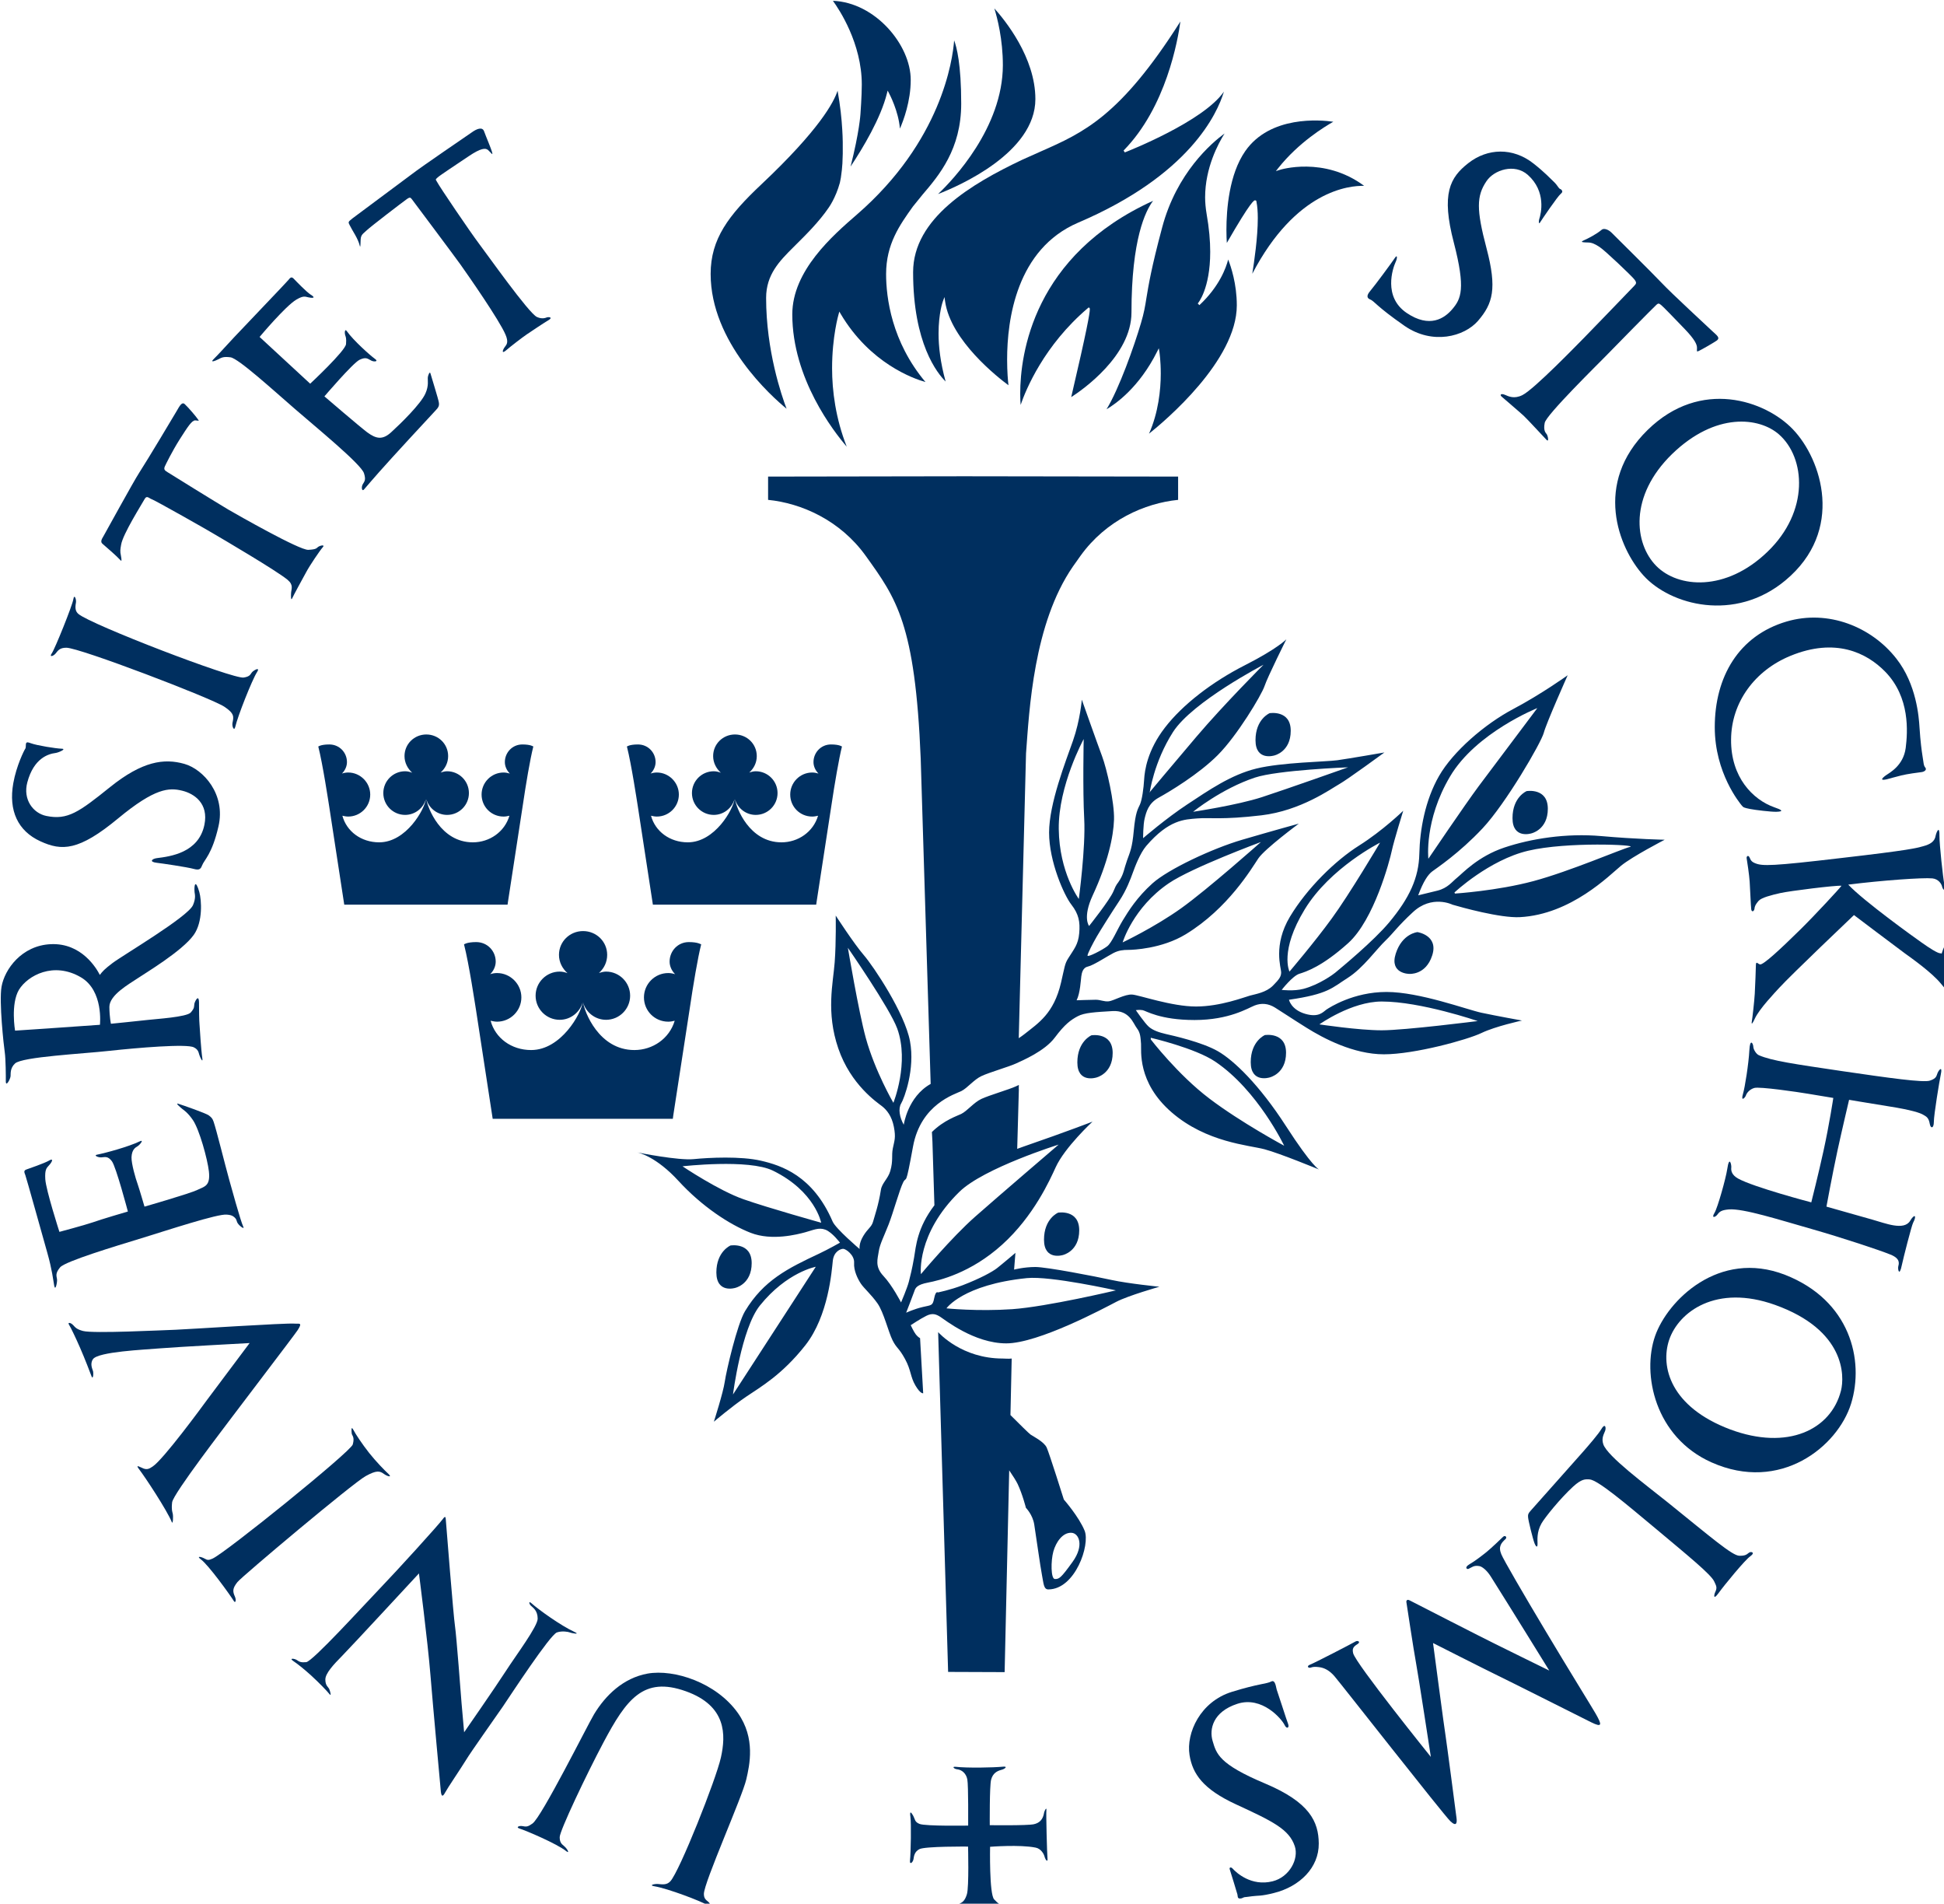 <?xml version="1.0" encoding="UTF-8" standalone="no"?>
<!-- Created with Inkscape (http://www.inkscape.org/) -->

<svg
   width="49.591mm"
   height="48.551mm"
   viewBox="0 0 49.591 48.551"
   version="1.1"
   id="svg1"
   xml:space="preserve"
   xmlns="http://www.w3.org/2000/svg"
   xmlns:svg="http://www.w3.org/2000/svg"><defs
     id="defs1" /><g
     id="layer1"
     transform="translate(-18.235,-134.006)"><g
       id="g42"
       transform="matrix(0.265,0,0,0.265,5.634,120.864)">
		<path
   class="st0"
   d="m 197.86,67.86 c 0.15,0.16 0.07,0.27 -0.08,0.4 -0.28,0.22 -1.82,2.48 -1.99,2.76 -0.11,0.19 -0.13,-0.14 -0.07,-0.33 0.18,-0.53 0.7,-2.67 -1.1,-4.27 -1.28,-1.13 -3.25,-0.47 -3.97,0.6 -0.97,1.43 -0.99,2.73 0,6.47 1.03,3.9 0.6,5.33 -0.82,6.98 -1.32,1.52 -4.38,2.35 -7.08,0.48 -2.77,-1.93 -2.88,-2.37 -3.31,-2.54 -0.34,-0.14 -0.33,-0.41 0.01,-0.81 0.49,-0.58 2.13,-2.81 2.41,-3.23 0.19,-0.28 0.23,0.04 0.03,0.46 -0.26,0.57 -1.22,3.33 1.07,4.88 2.22,1.5 3.65,0.52 4.4,-0.37 0.83,-0.98 1.3,-1.93 0.14,-6.4 -1.23,-4.71 -0.38,-6.26 1.4,-7.65 1.84,-1.44 4.28,-1.53 6.27,0.04 1.07,0.84 1.61,1.43 2.02,1.82 0.23,0.22 0.35,0.47 0.47,0.58 0.08,0.08 0.13,0.04 0.2,0.13 z"
   id="path1" />
		<path
   class="st0"
   d="m 50.06,121.13 c 0.07,-0.16 0.25,-0.08 0.48,0 0.58,0.21 2.37,0.5 2.96,0.52 0.5,0.02 -0.34,0.38 -0.6,0.41 -0.7,0.09 -2.1,0.5 -2.72,2.83 -0.44,1.65 0.56,2.97 1.83,3.23 2.05,0.42 3.13,-0.36 6.14,-2.78 3.09,-2.48 5.18,-2.79 7.15,-2.23 1.83,0.52 4,2.93 3.28,6.02 -0.62,2.69 -1.36,3.19 -1.58,3.76 -0.13,0.35 -0.28,0.47 -0.79,0.33 -0.65,-0.18 -3.11,-0.54 -3.56,-0.59 -0.79,-0.09 -0.46,-0.39 0,-0.45 1.27,-0.16 4.03,-0.5 4.58,-3.22 0.41,-2.02 -0.95,-2.98 -2.14,-3.27 -1.26,-0.31 -2.62,-0.27 -6.16,2.66 -3.81,3.16 -5.44,3.15 -7.49,2.21 -2.17,-0.99 -3.08,-2.95 -2.61,-5.59 0.3,-1.68 1.04,-3.16 1.16,-3.33 0.07,-0.12 0.03,-0.4 0.07,-0.51 z"
   id="path2" />
		<path
   class="st0"
   d="m 166.92,232.31 c -0.27,0 -0.21,-0.23 -0.25,-0.39 0,0 -0.67,-2.24 -0.74,-2.42 -0.07,-0.2 0.13,-0.24 0.27,-0.08 0.35,0.39 1.8,1.75 3.86,1.23 1.63,-0.41 2.54,-2.16 2.13,-3.38 -0.54,-1.63 -2.14,-2.4 -5.65,-4.02 -3.17,-1.46 -4.19,-2.93 -4.48,-4.75 -0.34,-2.13 1.04,-5.14 4.07,-6.08 2.65,-0.82 3.29,-0.74 3.8,-1 0.4,-0.21 0.46,0.62 0.52,0.78 0.25,0.71 0.94,2.9 1.1,3.31 0.14,0.38 -0.14,0.52 -0.34,0.1 -0.26,-0.56 -2.16,-2.82 -4.55,-2.04 -2.36,0.77 -2.71,2.45 -2.38,3.57 0.37,1.24 0.59,2.22 5.03,4.09 4.33,1.82 5.17,3.69 5.19,5.78 0.02,2.33 -1.83,4.14 -4.29,4.76 -1.32,0.34 -1.58,0.24 -2.13,0.32 -0.32,0.05 -0.56,0.07 -0.73,0.09 -0.13,0.02 -0.22,0.13 -0.43,0.13 z"
   id="path3" />
		<path
   class="st0"
   d="m 199.96,72.75 c 0.48,-0.21 1.29,-0.63 1.78,-1.05 0.22,-0.18 0.65,0 0.92,0.26 0.18,0.18 4.03,3.99 4.8,4.81 1.03,1.1 4.46,4.24 4.9,4.67 0.44,0.42 0.85,0.66 0.42,0.95 -0.44,0.29 -1.39,0.83 -1.68,0.97 -0.26,0.13 -0.19,0.03 -0.19,-0.29 0,-0.33 -0.22,-0.81 -1.18,-1.81 -0.96,-1 -2.07,-2.15 -2.27,-2.31 -0.2,-0.16 -0.27,-0.19 -0.44,-0.04 -0.28,0.25 -4.06,4.09 -4.91,4.97 -0.78,0.8 -5.72,5.65 -5.86,6.41 -0.15,0.78 0.1,0.95 0.2,1.1 0.12,0.19 0.22,0.79 -0.02,0.54 -0.24,-0.24 -1.82,-1.97 -2.2,-2.32 -0.42,-0.39 -1.91,-1.65 -2.13,-1.85 -0.19,-0.17 -0.07,-0.33 0.32,-0.17 0.34,0.14 0.87,0.43 1.68,0.03 1.13,-0.56 5.36,-4.94 5.96,-5.54 0.6,-0.6 4.7,-4.87 4.82,-4.99 0.19,-0.2 0.25,-0.3 -0.02,-0.63 -0.29,-0.36 -2.8,-2.75 -3.32,-3.09 -0.46,-0.3 -0.75,-0.44 -1.15,-0.44 -0.35,-0.01 -0.78,-0.01 -0.43,-0.18 z"
   id="path4" />
		<path
   class="st0"
   d="m 59.12,103.48 c -0.36,-0.39 -1.21,-1.13 -1.7,-1.55 -0.22,-0.18 -0.1,-0.43 0.1,-0.75 0.13,-0.21 2.84,-5.18 3.45,-6.12 0.82,-1.27 3.26,-5.35 3.57,-5.88 0.32,-0.56 0.53,-0.93 0.79,-0.7 0.38,0.36 1.06,1.16 1.24,1.42 0.22,0.3 0.09,0.15 -0.23,0.15 -0.33,0 -0.73,0.64 -1.48,1.81 -0.74,1.17 -1.33,2.38 -1.44,2.62 -0.15,0.33 0.06,0.42 0.25,0.55 0.32,0.21 4.79,2.97 5.85,3.6 0.97,0.56 6.86,3.92 7.71,3.88 0.8,-0.04 0.79,-0.17 0.94,-0.28 0.23,-0.16 0.69,-0.23 0.46,0.02 -0.27,0.3 -1.28,1.79 -1.6,2.4 -0.38,0.68 -1.25,2.29 -1.36,2.54 -0.11,0.23 -0.12,-0.17 -0.1,-0.51 0.02,-0.41 0.27,-0.78 -0.34,-1.29 -1.08,-0.89 -6.23,-3.91 -6.96,-4.34 -0.72,-0.44 -5.76,-3.29 -6.11,-3.41 -0.26,-0.09 -0.48,-0.4 -0.68,-0.03 -0.25,0.46 -2.11,3.39 -2.27,4.41 -0.08,0.46 -0.11,0.63 -0.02,1.04 0.08,0.44 0.09,0.61 -0.07,0.42 z"
   id="path5" />
		<path
   class="st0"
   d="m 82.18,73.23 c -0.18,-0.72 -0.69,-1.4 -0.96,-1.95 -0.17,-0.33 -0.17,-0.32 0.26,-0.67 0.19,-0.15 4.7,-3.49 5.6,-4.17 1.22,-0.94 5.36,-3.73 5.86,-4.09 0.52,-0.38 1.05,-0.57 1.21,-0.12 0.18,0.5 0.68,1.67 0.76,1.97 0.12,0.45 -0.06,0.11 -0.38,-0.17 -0.25,-0.22 -0.7,-0.18 -1.85,0.59 -1.13,0.76 -2.77,1.84 -2.99,2.04 -0.27,0.24 -0.19,0.2 -0.09,0.4 0.26,0.51 3.23,4.88 4.06,5.98 0.69,0.9 4.8,6.72 5.58,7.06 0.53,0.24 0.85,0.07 0.98,0.03 0.24,-0.05 0.54,0.03 0.14,0.27 -0.35,0.2 -1.65,1.07 -2.08,1.36 -0.47,0.32 -1.6,1.19 -2,1.54 -0.48,0.41 -0.35,-0.03 -0.13,-0.32 0.19,-0.24 0.37,-0.47 0.06,-1.19 -0.59,-1.39 -3.58,-5.68 -4.34,-6.75 -0.49,-0.69 -4.41,-5.93 -4.66,-6.26 -0.14,-0.18 -0.19,-0.25 -0.53,0 -0.38,0.27 -3.39,2.57 -3.84,2.99 -0.35,0.33 -0.54,0.41 -0.57,0.86 -0.02,0.29 -0.01,0.94 -0.09,0.6 z"
   id="path6" />
		<path
   class="st0"
   d="m 220.14,90.91 c 2.78,2.9 5.01,9.77 -0.72,14.54 -4.87,4.06 -11.09,2.39 -13.67,-0.48 -2.4,-2.65 -4.85,-8.86 0.41,-14 5.11,-5 11.34,-2.82 13.98,-0.06 z m -11.63,2.38 c -4.15,4.04 -3.65,8.61 -1.52,10.77 2.1,2.13 6.69,2.5 10.69,-1.35 4.07,-3.9 3.68,-9.06 1.12,-11.31 -1.88,-1.65 -6.09,-2.18 -10.29,1.89 z"
   id="path7" />
		<path
   class="st0"
   d="m 225.74,184.69 c -1.29,4.13 -6.81,8.6 -13.44,5.64 -5.44,-2.43 -6.71,-8.49 -5.42,-12.17 1.19,-3.38 6.11,-8.35 12.5,-5.88 6.27,2.45 7.66,8.21 6.36,12.41 z m -7.31,-9.51 c -5.67,-2.03 -9.28,0.66 -10.2,3.36 -0.87,2.59 0.14,6.46 5.87,8.62 5.55,2.07 9.72,0.02 10.67,-3.73 0.35,-1.39 0.43,-5.82 -6.34,-8.25 z"
   id="path8" />
		<path
   class="st0"
   d="m 218.53,127.72 c -0.49,0.01 -2.01,-0.17 -2.51,-0.27 -0.57,-0.12 -0.65,-0.13 -0.83,-0.37 -0.15,-0.2 -2.57,-3.08 -2.57,-7.5 0,-4.84 2.3,-8.81 6.91,-10.17 4,-1.18 8.18,0.5 10.58,3.58 1.93,2.46 2.16,5.62 2.22,6.62 0.09,1.4 0.21,2.24 0.28,2.69 0.12,0.76 0.11,0.97 0.28,1.17 0.16,0.2 -0.07,0.39 -0.36,0.43 -0.34,0.04 -1.39,0.18 -1.95,0.32 -0.42,0.1 -1.27,0.34 -1.39,0.37 -0.61,0.14 -0.58,-0.02 -0.11,-0.37 0.35,-0.25 1.69,-0.92 1.92,-2.64 0.19,-1.53 0.44,-4.88 -1.98,-7.35 -1.79,-1.83 -4.8,-3.29 -9.11,-1.52 -3.42,1.4 -5.7,4.46 -5.72,8.06 -0.03,3.63 2.1,5.79 4.17,6.52 0.65,0.22 1.01,0.41 0.17,0.43 z"
   id="path9" />
		<path
   class="st0"
   d="m 234.25,130.06 c -0.01,0.74 0.34,4.05 0.48,4.71 0.17,0.78 -0.18,0.42 -0.23,0.14 -0.05,-0.24 -0.34,-0.72 -0.93,-0.78 -0.91,-0.09 -4.85,0.19 -8.1,0.6 1.47,1.57 6.37,5.09 7.03,5.55 0.8,0.57 1.59,1.07 1.84,1.06 0.17,-0.01 0.09,0.13 0.16,-0.09 0.1,-0.31 0.43,-1.29 0.37,0.21 -0.01,0.36 -0.03,1.44 0,1.71 0.04,0.28 0.13,1.03 0.15,1.19 0.11,0.81 -0.02,0.65 -0.62,-0.09 -0.89,-1.09 -2.81,-2.44 -3.5,-2.94 -0.66,-0.48 -4.88,-3.67 -4.88,-3.67 0,0 -6.05,5.75 -7.19,7 -0.4,0.44 -1.93,2.03 -2.36,2.98 -0.2,0.44 -0.35,0.65 -0.28,0.24 0.05,-0.27 0.24,-1.92 0.28,-2.64 0.04,-0.63 0.11,-2.6 0.11,-2.79 0.02,-0.39 0.18,-0.1 0.39,-0.04 0.31,0.08 2.02,-1.52 3.89,-3.36 1.42,-1.4 3.79,-3.96 3.96,-4.21 -0.51,-0.06 -5,0.5 -5.88,0.7 -0.89,0.2 -1.82,0.44 -2.1,0.75 -0.28,0.32 -0.38,0.52 -0.4,0.77 -0.03,0.24 -0.27,0.36 -0.31,0.04 -0.04,-0.32 -0.11,-2.05 -0.15,-2.65 -0.04,-0.64 -0.25,-2.04 -0.29,-2.25 -0.04,-0.19 0.16,-0.36 0.28,-0.08 0.12,0.28 0.2,0.42 0.56,0.56 0.68,0.27 1.58,0.28 8.26,-0.51 6.68,-0.77 7.19,-0.95 7.87,-1.13 0.71,-0.19 1.14,-0.45 1.23,-1.05 0.08,-0.34 0.38,-1.02 0.36,0.07 z"
   id="path10" />
		<path
   class="st0"
   d="m 234.38,152.99 c -0.13,0.6 -0.67,3.9 -0.67,4.56 0,0.67 -0.31,0.67 -0.39,0.22 -0.11,-0.64 -0.35,-0.72 -0.63,-0.89 -0.28,-0.17 -1.09,-0.46 -3.32,-0.81 -2.31,-0.37 -3.82,-0.63 -3.82,-0.63 0,0 -0.72,3.05 -1.12,4.9 -0.5,2.32 -1.06,5.38 -1.06,5.38 0,0 3.25,0.92 4.45,1.26 1.19,0.33 3.02,1.09 3.61,0.1 0.41,-0.69 0.67,-0.54 0.28,0.2 -0.14,0.26 -0.95,3.43 -1.08,4.06 -0.24,1.17 -0.4,0.43 -0.35,0.16 0.05,-0.25 0.28,-0.76 -0.76,-1.17 -1.03,-0.42 -4.52,-1.58 -7.59,-2.46 -3.07,-0.87 -6.58,-2 -7.97,-1.88 -0.69,0.06 -0.88,0.22 -1.05,0.45 -0.23,0.33 -0.65,0.43 -0.32,-0.11 0.31,-0.51 1.1,-3.34 1.23,-4.22 0.2,-1.37 0.42,-0.41 0.39,-0.15 -0.04,0.32 0.06,0.72 0.64,1.05 1.5,0.84 7.06,2.3 7.06,2.3 0,0 0.71,-2.81 1.18,-4.97 0.56,-2.55 0.94,-5.08 0.94,-5.08 0,0 -1.41,-0.23 -2.41,-0.4 -1,-0.17 -4.71,-0.71 -5.2,-0.56 -0.47,0.14 -0.73,0.5 -0.8,0.71 -0.07,0.23 -0.53,0.68 -0.28,-0.16 0.18,-0.6 0.54,-2.87 0.61,-4.18 0.06,-1.18 0.37,-0.66 0.38,-0.33 0.01,0.26 0.28,0.7 0.54,0.81 1.24,0.54 3.44,0.85 7.95,1.52 4.51,0.66 7.91,1.14 8.52,0.92 0.65,-0.22 0.61,-0.46 0.73,-0.74 0.13,-0.3 0.49,-0.71 0.31,0.14 z"
   id="path11" />
		<path
   class="st0"
   d="m 216.04,199.37 c -0.51,0.35 -2.49,2.76 -3.09,3.59 -0.48,0.65 -0.41,0.13 -0.29,-0.13 0.23,-0.47 0.09,-0.62 -0.09,-1.03 -0.3,-0.68 -2.62,-2.56 -5.6,-5.06 -2.94,-2.45 -5.62,-4.73 -6.42,-4.77 -0.4,-0.02 -0.75,-0.05 -1.57,0.7 -1.24,1.14 -2.71,2.96 -3.04,3.54 -0.48,0.84 -0.38,1.64 -0.38,1.91 0.01,0.45 -0.13,0.39 -0.29,0 -0.17,-0.44 -0.6,-2.19 -0.62,-2.5 -0.02,-0.24 0,-0.37 0.27,-0.66 0.46,-0.5 4.38,-4.94 4.95,-5.57 0.62,-0.7 1.57,-1.81 1.82,-2.24 0.37,-0.64 0.49,-0.18 0.38,0.14 -0.12,0.33 -0.38,0.7 -0.18,1.3 0.39,1.16 4.08,3.89 6.21,5.6 4.17,3.36 6.21,5.13 6.89,5.13 0.53,0.01 0.67,-0.09 0.92,-0.29 0.18,-0.15 0.66,-0.04 0.13,0.34 z"
   id="path12" />
		<path
   class="st0"
   d="m 192.07,199.17 c 0.2,0.51 2.19,3.93 4.28,7.42 2.15,3.6 4.48,7.36 4.8,7.92 0.63,1.1 0.65,1.37 -0.44,0.83 -1.58,-0.79 -7.94,-3.99 -8.96,-4.48 -1.08,-0.52 -6.25,-3.14 -6.25,-3.14 0,0 1.12,8.47 1.21,8.95 0.08,0.48 1.01,7.54 1.05,7.89 0.05,0.36 0.05,0.92 -0.59,0.31 -0.64,-0.6 -10.66,-13.39 -11.17,-13.97 -0.48,-0.55 -0.97,-0.8 -1.47,-0.86 -0.4,-0.05 -0.59,-0.03 -0.79,0.04 -0.25,0.09 -0.45,-0.14 -0.08,-0.28 0.45,-0.17 4.02,-2.02 4.38,-2.23 0.23,-0.13 0.52,0.05 0.19,0.25 -0.45,0.28 -0.51,0.47 -0.42,0.88 0.22,0.97 7.48,9.98 7.48,9.98 0,0 -1.24,-8.09 -1.44,-9.12 -0.2,-1.05 -0.92,-5.81 -0.92,-5.81 0,0 0,-0.3 0.31,-0.14 0.32,0.17 7.4,3.79 8.15,4.15 0.71,0.36 5.3,2.61 5.3,2.61 0,0 -3.99,-6.46 -5.63,-9.05 -0.41,-0.65 -0.85,-0.95 -1.08,-1 -0.56,-0.11 -0.74,0.12 -1.06,0.26 -0.16,0.07 -0.43,-0.13 0.07,-0.43 0.6,-0.35 1.26,-0.87 1.66,-1.19 0.4,-0.32 1.43,-1.3 1.59,-1.46 0.2,-0.2 0.42,0.04 0.24,0.21 -0.4,0.37 -0.72,0.71 -0.41,1.46 z"
   id="path13" />
		<path
   class="st0"
   d="m 148.28,223.79 c -0.04,0.34 0.06,4.26 0.11,4.75 0.02,0.23 -0.18,0.16 -0.31,-0.34 -0.04,-0.15 -0.31,-0.69 -0.83,-0.79 -1.52,-0.31 -4.39,-0.08 -4.39,-0.08 0,0 -0.09,4.54 0.39,5.06 0.45,0.49 0.52,0.43 0.72,0.48 0.2,0.04 0.69,0.29 0.37,0.27 -0.61,-0.06 -4.03,-0.06 -4.8,0.02 -0.56,0.06 -0.27,-0.2 0.2,-0.31 0.48,-0.11 0.71,-0.37 0.89,-0.96 0.21,-0.69 0.11,-4.58 0.11,-4.58 0,0 -4.17,-0.04 -4.69,0.25 -0.43,0.22 -0.52,0.62 -0.56,0.94 -0.04,0.32 -0.38,0.61 -0.34,0.17 0.08,-0.78 0.13,-3.6 0.04,-4.23 -0.08,-0.56 0.05,-0.48 0.24,-0.15 0.23,0.41 0.15,0.64 0.64,0.84 0.58,0.23 4.68,0.16 4.68,0.16 0,0 0.03,-3.85 -0.08,-4.44 -0.11,-0.57 -0.51,-0.93 -0.99,-0.98 -0.28,-0.03 -0.52,-0.27 -0.16,-0.24 1.21,0.13 3.63,0.08 4.58,-0.01 0.5,-0.05 0.2,0.22 -0.17,0.31 -0.41,0.11 -0.81,0.33 -0.97,0.94 -0.16,0.59 -0.13,4.38 -0.13,4.38 0,0 3.59,0.05 4.24,-0.09 0.55,-0.12 0.84,-0.45 0.96,-0.96 0.04,-0.35 0.29,-0.74 0.25,-0.41 z"
   id="path14" />
		<path
   class="st0"
   d="m 115.75,232.99 c -0.7,-0.43 -3.93,-1.65 -5.2,-1.86 -0.57,-0.09 -0.04,-0.24 0.32,-0.22 0.47,0.04 0.87,0.11 1.21,-0.26 0.89,-0.96 4.41,-9.83 4.87,-11.92 0.48,-2.17 0.55,-4.97 -3.38,-6.37 -4.09,-1.46 -5.72,0.77 -7.94,4.95 -1.62,3.05 -4.2,8.48 -4.2,9.09 0,0.47 0.15,0.64 0.41,0.85 0.36,0.3 0.57,0.78 0.22,0.5 -0.9,-0.72 -3.92,-2 -4.51,-2.18 -0.35,-0.11 -0.07,-0.31 0.37,-0.22 0.37,0.08 0.53,-0.01 0.89,-0.26 0.88,-0.61 5.34,-9.55 5.93,-10.52 1.09,-1.8 2.79,-3.48 5.15,-3.91 2.56,-0.45 6.61,0.87 8.69,3.79 1.72,2.43 1.13,5.02 0.81,6.4 -0.39,1.69 -4.07,9.91 -4.08,11.01 0,0.45 0.19,0.57 0.43,0.77 0.24,0.23 0.37,0.58 0.01,0.36 z"
   id="path15" />
		<path
   class="st0"
   d="m 89.99,222.03 c 0,0 -0.77,-8.32 -1,-11.19 -0.27,-3.35 -1.11,-9.82 -1.11,-9.82 0,0 -6.54,7.07 -7.38,7.92 -0.85,0.86 -1.63,1.7 -1.63,2.29 0,0.59 0.27,0.71 0.37,0.91 0.08,0.17 0.23,0.73 0.06,0.53 -0.33,-0.4 -1.05,-1.14 -1.79,-1.82 -0.64,-0.58 -1.29,-1.11 -1.73,-1.4 -0.44,-0.3 0.11,-0.25 0.35,-0.09 0.24,0.17 0.41,0.25 0.9,0.2 0.62,-0.08 5.32,-5.24 7.06,-7.06 1.75,-1.82 5.67,-6.14 6.07,-6.69 0.29,-0.4 0.29,-0.22 0.32,0.21 0.04,0.53 0.72,9.08 0.87,10.07 0.14,0.92 0.58,6.74 0.63,7.39 0.06,0.65 0.25,2.83 0.25,2.83 0,0 3,-4.32 4,-5.87 1,-1.55 3.09,-4.33 3.08,-5.07 -0.01,-0.78 -0.42,-1.02 -0.67,-1.26 -0.14,-0.14 -0.24,-0.49 0.07,-0.22 0.69,0.62 2.83,2.16 4.14,2.76 0.63,0.29 -0.31,0.12 -0.48,0.04 -0.1,-0.04 -0.7,-0.17 -1.21,0.01 -0.67,0.24 -4.45,6.02 -5.2,7.13 -0.78,1.14 -3.05,4.32 -3.57,5.18 -0.53,0.86 -1.75,2.65 -1.99,3.1 -0.23,0.43 -0.35,0.39 -0.41,-0.08 z"
   id="path16" />
		<path
   class="st0"
   d="m 81.57,187.21 c 0.22,0.42 0.83,1.34 1.52,2.22 0.69,0.86 1.43,1.62 1.88,2.04 0.35,0.34 -0.14,0.21 -0.47,-0.03 -0.39,-0.29 -0.71,-0.36 -1.74,0.21 -1.21,0.65 -11.94,9.68 -12.35,10.2 -0.5,0.62 -0.46,0.92 -0.25,1.39 0.16,0.36 0.05,0.68 -0.09,0.45 -0.42,-0.67 -2.45,-3.48 -3.18,-4.02 -0.47,-0.35 0.02,-0.26 0.33,-0.09 0.33,0.19 0.42,0.17 0.78,0.02 1.2,-0.51 13.32,-10.3 13.51,-10.99 0.2,-0.73 -0.07,-0.84 -0.1,-1.05 -0.03,-0.29 -0.07,-0.78 0.16,-0.35 z"
   id="path17" />
		<path
   class="st0"
   d="m 72.28,114.3 c -0.46,0.72 -1.85,4.23 -2.08,5.24 -0.11,0.47 -0.33,-0.03 -0.27,-0.37 0.12,-0.59 0.21,-0.9 -0.78,-1.56 -1.27,-0.84 -13.94,-5.68 -15.21,-5.68 -0.65,0 -0.8,0.27 -1.04,0.56 -0.21,0.26 -0.64,0.38 -0.37,-0.01 0.31,-0.44 1.99,-4.62 2.08,-5.21 0.09,-0.57 0.31,0.01 0.25,0.33 -0.09,0.48 -0.06,0.83 0.24,1.08 1.21,1.03 14.9,6.29 15.91,6.12 0.69,-0.11 0.62,-0.35 0.86,-0.57 0.27,-0.23 0.74,-0.43 0.41,0.07 z"
   id="path18" />
		<path
   class="st0"
   d="m 67.52,184.27 4.06,-5.42 c 0,0 -7.11,0.38 -8.63,0.51 -1.52,0.13 -5.95,0.32 -6.45,1.04 -0.33,0.48 -0.02,1.01 0.01,1.17 0.06,0.33 -0.02,0.84 -0.16,0.45 -0.09,-0.25 -0.64,-1.69 -1.08,-2.69 -0.39,-0.9 -0.91,-1.99 -1.05,-2.2 -0.22,-0.33 0.15,-0.25 0.37,-0.01 0.23,0.25 0.36,0.41 0.96,0.57 1,0.26 7.61,-0.08 8.9,-0.12 1.28,-0.05 10.68,-0.67 11.47,-0.59 0.42,0.04 0.79,-0.16 0.29,0.62 -0.28,0.44 -5.9,7.79 -6.33,8.38 -0.44,0.61 -5.66,7.36 -5.76,8.2 -0.08,0.72 0.02,0.9 0.06,1.09 0.06,0.29 0.02,1.07 -0.09,0.81 -0.48,-1.16 -2.52,-4.26 -3.16,-5.1 -0.4,-0.52 0.13,-0.17 0.45,-0.05 0.33,0.11 0.52,0.04 0.87,-0.2 1.02,-0.67 4.71,-5.69 5.27,-6.46 z"
   id="path19" />
		<path
   class="st0"
   d="m 68.11,157.54 c 0.27,0.77 1.1,4.14 1.51,5.61 0.15,0.52 1.08,3.95 1.36,4.53 0.13,0.28 -0.48,-0.16 -0.6,-0.46 -0.08,-0.19 -0.05,-0.32 -0.36,-0.55 -0.17,-0.13 -0.41,-0.16 -0.63,-0.18 -0.85,-0.11 -5.77,1.52 -8.22,2.27 -2.52,0.77 -7.33,2.22 -7.83,2.8 -0.5,0.59 -0.34,0.85 -0.3,1.15 0.04,0.26 -0.16,1.21 -0.27,0.62 -0.1,-0.56 -0.21,-1.56 -0.66,-3.15 -0.4,-1.41 -2.02,-7.23 -2.12,-7.49 -0.13,-0.32 -0.15,-0.44 0.09,-0.54 0.23,-0.08 1.76,-0.61 2.17,-0.85 0.51,-0.31 0.31,0.14 0.03,0.43 -0.27,0.29 -0.42,0.44 -0.37,1.35 0.07,1.07 1.36,5.07 1.36,5.07 0,0 2.4,-0.64 3.19,-0.91 0.77,-0.28 3.4,-1.05 3.4,-1.05 0,0 -1.14,-4.32 -1.54,-4.84 -0.38,-0.5 -0.63,-0.4 -1.02,-0.37 -0.29,0.02 -0.77,-0.19 -0.41,-0.26 0.81,-0.16 3.03,-0.76 4.11,-1.28 0.46,-0.22 0,0.35 -0.21,0.47 -0.22,0.13 -0.55,0.33 -0.58,1.06 -0.02,0.61 0.4,2.07 0.59,2.58 0.17,0.49 0.66,2.17 0.66,2.17 0,0 4.35,-1.25 5.07,-1.6 0.69,-0.34 1.29,-0.35 1.13,-1.79 -0.14,-1.21 -0.92,-4.03 -1.54,-4.94 -0.47,-0.69 -0.86,-0.95 -1.02,-1.07 -0.16,-0.13 -0.73,-0.61 -0.39,-0.5 0.51,0.16 2.68,0.92 2.94,1.12 0.23,0.18 0.34,0.26 0.46,0.6 z"
   id="path20" />
		<path
   class="st0"
   d="m 89.45,89.13 c -0.52,0.55 -4.34,4.68 -5.4,5.89 -0.36,0.41 -1.21,1.38 -1.46,1.68 -0.2,0.23 -0.28,-0.22 -0.12,-0.5 0.16,-0.28 0.33,-0.4 0.12,-1.06 -0.27,-0.88 -4.72,-4.51 -6.65,-6.19 -2.08,-1.8 -5.43,-4.86 -6.2,-4.97 -0.69,-0.09 -0.86,0.03 -1.19,0.2 -0.24,0.12 -0.84,0.37 -0.42,-0.04 0.41,-0.4 1.04,-1.1 1.96,-2.09 1,-1.07 5.07,-5.31 5.24,-5.53 0.21,-0.28 0.32,-0.28 0.5,-0.1 0.21,0.22 1.23,1.28 1.63,1.53 0.61,0.37 0.06,0.33 -0.26,0.25 -0.28,-0.06 -0.44,-0.17 -1.11,0.22 -1.06,0.62 -3.55,3.6 -3.55,3.6 l 4.87,4.5 c 0,0 3.39,-3.16 3.45,-3.81 0.05,-0.56 -0.03,-0.7 -0.07,-0.83 -0.09,-0.26 -0.05,-0.71 0.16,-0.4 0.63,0.89 2.25,2.33 2.67,2.63 0.43,0.3 -0.07,0.31 -0.3,0.2 -0.36,-0.16 -0.49,-0.41 -1.16,-0.09 -0.66,0.33 -3.38,3.52 -3.38,3.52 0,0 3.47,2.98 4.12,3.46 0.85,0.62 1.46,0.77 2.31,-0.01 0.9,-0.82 2.84,-2.71 3.29,-3.72 0.35,-0.77 0.21,-1.31 0.23,-1.5 0.02,-0.3 0.2,-0.68 0.26,-0.43 0.06,0.25 0.77,2.47 0.81,2.81 0.04,0.3 -0.03,0.45 -0.35,0.78 z"
   id="path21" />
		<path
   class="st0"
   d="m 66.76,148.23 c 0.03,0.41 0.14,2.36 0.27,3.23 0.07,0.49 -0.23,-0.12 -0.3,-0.37 -0.07,-0.24 -0.11,-0.5 -0.52,-0.7 -0.68,-0.36 -5.41,0.04 -8.17,0.34 -2.52,0.28 -8.35,0.57 -9.04,1.21 -0.5,0.46 -0.41,1.01 -0.43,1.21 -0.01,0.27 -0.47,1.14 -0.46,0.48 0.01,-0.4 -0.01,-2.15 -0.1,-2.76 -0.1,-0.66 -0.56,-4.87 -0.31,-6.32 0.29,-1.66 1.93,-3.97 4.75,-4.09 2.97,-0.13 4.41,2.36 4.71,2.96 0.27,-0.35 0.43,-0.54 1.22,-1.14 0.96,-0.73 7.27,-4.45 7.75,-5.58 0.31,-0.73 0.16,-1.09 0.15,-1.25 -0.06,-0.74 0.1,-1.26 0.46,0 0.21,0.75 0.36,2.86 -0.54,4.12 -1.12,1.57 -4.69,3.69 -5.39,4.17 -0.83,0.56 -2.73,1.61 -2.73,2.76 0.01,1.01 0.15,1.62 0.15,1.62 0,0 2.8,-0.28 3.56,-0.37 0.76,-0.09 3.72,-0.27 4.12,-0.71 0.4,-0.45 0.31,-0.6 0.35,-0.83 0.03,-0.21 0.48,-1.15 0.45,0.07 0,0.44 0.01,1.54 0.05,1.95 z m -11.42,-4.58 c -2.63,-1.54 -5.11,-0.18 -5.96,1.19 -0.82,1.37 -0.38,3.94 -0.38,3.94 0,0 3.38,-0.23 4.03,-0.27 0.64,-0.04 4.14,-0.29 4.14,-0.29 0,0 0.37,-3.28 -1.83,-4.57 z"
   id="path22" />
		<path
   class="st0"
   d="m 136.64,86.36 c -3.27,-3.89 -3.79,-8.15 -3.79,-10.39 0,-2.89 1.31,-4.72 2.58,-6.5 l 0.94,-1.16 c 1.57,-1.84 3.71,-4.35 3.71,-8.74 0,-3.82 -0.44,-5.46 -0.68,-6.09 -0.14,1.89 -1.23,9.71 -9.36,16.76 -2.33,2.02 -6.22,5.4 -6.22,9.61 0,6.18 4,11.29 5.24,12.73 -1.07,-2.72 -1.41,-5.38 -1.41,-7.55 0,-3.05 0.62,-5.17 0.63,-5.21 l 0.07,-0.24 0.12,0.21 c 2.82,4.77 7.02,6.25 8.17,6.57 z"
   id="path23" />
		<path
   class="st0"
   d="m 137.85,68.27 c 2.02,-0.78 9.37,-3.99 9.37,-9.14 0,-4.02 -2.95,-7.62 -3.95,-8.73 0.28,0.9 0.82,2.97 0.82,5.47 -0.01,6 -4.8,11.04 -6.24,12.4 z"
   id="path24" />
		<path
   class="st0"
   d="m 165.37,58.41 c -1.97,2.87 -9.21,5.72 -9.54,5.85 l -0.12,-0.18 c 4.11,-4.18 5.23,-10.66 5.47,-12.42 -5.79,9.13 -9.34,10.7 -13.42,12.5 l -1.79,0.8 c -4.9,2.32 -10.52,5.64 -10.52,10.83 0,6.87 2.34,9.74 3.13,10.52 -0.51,-1.83 -0.68,-3.39 -0.68,-4.61 0,-1.99 0.41,-3.1 0.42,-3.12 l 0.15,-0.4 0.06,0.42 c 0.54,3.78 5.1,7.33 6.1,8.07 -0.05,-0.41 -0.13,-1.3 -0.13,-2.48 0,-3.83 0.89,-10.62 6.84,-13.17 10.73,-4.58 13.4,-10.51 14.03,-12.61 z"
   id="path25" />
		<path
   class="st0"
   d="m 156.47,79.67 c 0,-7.08 1.36,-9.8 2.08,-10.75 -11.55,5.24 -12.79,14.78 -12.79,18.56 0,0.46 0.02,0.81 0.04,1.08 0.5,-1.46 2.25,-5.73 6.48,-9.32 l 0.07,-0.06 0.07,0.04 c 0.02,0.01 0.04,0.03 0.04,0.14 0,0.38 -0.26,1.91 -1.79,8.45 1.07,-0.68 5.8,-3.99 5.8,-8.14 z"
   id="path26" />
		<path
   class="st0"
   d="m 166.61,78.98 c 0,-2.08 -0.57,-3.75 -0.83,-4.41 -0.19,0.74 -0.82,2.57 -2.77,4.39 v 0 0 c 0,0 0,0 0,0 l -0.16,-0.16 c 0.02,-0.02 1.2,-1.38 1.2,-4.97 0,-1.04 -0.1,-2.25 -0.35,-3.67 -0.09,-0.54 -0.14,-1.07 -0.14,-1.58 0,-2.84 1.27,-5.18 1.87,-6.14 -1.23,0.9 -4.61,3.77 -6.01,9.06 -1.05,3.92 -1.31,5.57 -1.51,6.77 -0.13,0.83 -0.23,1.42 -0.52,2.4 -0.67,2.28 -2.13,6.37 -3.32,8.31 0.85,-0.5 3.14,-2.08 4.88,-5.57 l 0.15,-0.3 0.06,0.34 c 0,0.02 0.13,0.85 0.13,2.1 0,1.56 -0.23,3.76 -1.13,5.78 1.54,-1.23 8.45,-7.04 8.45,-12.35 z"
   id="path27" />
		<path
   class="st0"
   d="m 178.87,67.48 c -3.88,-2.88 -8.11,-1.55 -8.15,-1.53 l -0.35,0.11 0.23,-0.29 c 1.97,-2.48 4.49,-4 5.3,-4.46 -1.23,-0.18 -6.08,-0.62 -8.48,2.83 -1.55,2.23 -1.81,5.6 -1.81,7.58 0,0.55 0.02,0.97 0.04,1.25 2.37,-4.12 2.64,-4.11 2.73,-4.1 l 0.1,0.04 0.02,0.09 c 0.09,0.44 0.13,0.99 0.13,1.58 0,1.87 -0.35,4.22 -0.53,5.36 4.19,-8.03 9.36,-8.5 10.77,-8.46 z"
   id="path28" />
		<path
   class="st0"
   d="m 144.26,210.52 0.44,-19.42 c 0.38,0.56 0.68,1.04 0.81,1.31 0.47,0.99 0.8,2.3 0.8,2.3 0,0 0.65,0.65 0.8,1.6 0.15,0.95 0.6,4.15 0.75,4.9 0.15,0.75 0.15,1.35 0.6,1.35 2.6,0 4.05,-4.3 3.5,-5.65 -0.55,-1.35 -2,-3 -2,-3 0,0 -1.4,-4.45 -1.65,-5 -0.25,-0.55 -1.25,-1.05 -1.55,-1.25 -0.15,-0.1 -1.06,-1 -1.94,-1.88 l 0.12,-5.44 c -0.34,0.04 -0.62,0 -0.86,0 -3.95,0 -6.13,-2.45 -6.22,-2.54 l 0.96,32.7 z m 6.54,-10.61 c -1.15,1.6 -1.3,1.65 -1.7,1.65 -0.4,0 -0.4,-1.75 -0.15,-2.65 0.25,-0.9 0.9,-1.85 1.75,-1.8 0.7,0.04 1.25,1.2 0.1,2.8 z"
   id="path29" />
		<path
   class="st0"
   d="m 187.37,136.66 c 0.85,0.25 4.6,1.3 6.49,1.2 4.94,-0.26 8.64,-4.05 9.74,-4.95 1.1,-0.9 4.2,-2.5 4.2,-2.5 0,0 -2.7,-0.05 -6.09,-0.35 -3.4,-0.3 -6.8,0.25 -9.34,1.1 -2.55,0.85 -4.05,2.5 -4.55,2.9 -0.5,0.4 -0.9,1 -1.9,1.25 -1,0.25 -1.85,0.45 -1.85,0.45 0.5,-1.35 0.95,-2 1.35,-2.3 0.4,-0.3 2.6,-1.75 4.85,-4.15 2.25,-2.4 5.64,-8.24 5.89,-9.19 0.25,-0.95 2.3,-5.54 2.3,-5.54 0,0 -2.5,1.8 -5.24,3.25 -2.75,1.45 -5.8,4.1 -7.14,6.44 -1.35,2.35 -1.85,5.2 -1.9,7.5 -0.05,2.3 -0.95,4.25 -2.9,6.59 -1.5,1.8 -4.6,4.35 -5.2,4.85 -0.16,0.14 -1.54,1.15 -3.05,1.55 -0.95,0.25 -2.1,0.1 -2.1,0.1 0,0 1.05,-1.35 1.7,-1.55 0.65,-0.2 2.2,-0.7 4.7,-2.95 2.5,-2.25 4,-7.94 4.2,-8.89 0.2,-0.95 1.1,-3.85 1.1,-3.85 0,0 -1.95,1.9 -4.25,3.35 -2.3,1.45 -5,4.1 -6.65,6.84 -1.65,2.75 -0.85,4.95 -0.85,5.35 0,0.4 -0.15,0.65 -0.8,1.3 -0.65,0.65 -1.65,0.8 -2.2,0.95 -0.55,0.15 -2.85,1.05 -5.2,1.05 -2.35,0 -5.45,-1.1 -6.14,-1.15 -0.7,-0.05 -1.8,0.6 -2.25,0.65 -0.45,0.05 -0.8,-0.15 -1.25,-0.15 -0.45,0 -1.85,0.05 -1.85,0.05 0.35,-0.7 0.4,-1.95 0.45,-2.3 0.05,-0.35 0.15,-0.85 0.65,-0.95 0.5,-0.1 1.95,-1.05 2.45,-1.3 0.5,-0.25 0.9,-0.3 1.45,-0.3 0.4,0 3.2,-0.1 5.5,-1.5 4.09,-2.49 6.35,-6.35 6.99,-7.3 0.65,-0.95 3.9,-3.35 3.9,-3.35 0,0 -2.55,0.7 -5.45,1.55 -2.9,0.85 -7.14,2.85 -8.64,4.2 -1.5,1.35 -2.3,2.65 -2.85,3.55 -0.55,0.9 -1.05,2.15 -1.5,2.5 -0.45,0.35 -1.9,1.1 -1.9,0.9 0,-0.2 0.55,-1.25 0.9,-1.85 0.35,-0.6 1.45,-2.35 2.15,-3.4 0.7,-1.05 1.1,-2.15 1.3,-2.7 0.2,-0.55 0.7,-1.9 1.3,-2.6 2.19,-2.55 3.7,-2.55 4.9,-2.65 1.2,-0.1 2.4,0.15 6.19,-0.3 3.8,-0.45 6.69,-2.55 7.49,-3 0.8,-0.45 4.35,-3.05 4.35,-3.05 0,0 -3.45,0.6 -4.54,0.75 -1.1,0.15 -5.35,0.2 -7.79,0.8 -2.45,0.6 -4.6,2.1 -6.65,3.45 -2.05,1.35 -4.25,3.25 -4.25,3.25 0,0 0,-1.3 0.15,-1.9 0.15,-0.6 0.35,-1.45 1.35,-2 1,-0.55 3.85,-2.25 5.69,-4.1 1.85,-1.85 4.2,-5.75 4.5,-6.64 0.3,-0.9 2.1,-4.5 2.1,-4.5 0,0 -0.85,0.9 -4,2.5 -3.15,1.6 -6,3.8 -7.69,6 -1.7,2.2 -1.95,4.15 -2,4.99 -0.05,0.85 -0.2,1.95 -0.4,2.4 -0.2,0.45 -0.43,0.71 -0.6,2.55 -0.15,1.65 -0.35,2 -0.65,2.85 -0.3,0.85 -0.3,1.2 -0.65,1.8 -0.35,0.6 -0.3,0.3 -0.65,1.15 -0.35,0.85 -2.35,3.35 -2.35,3.35 0,0 -0.65,-0.8 0.35,-2.95 1.45,-3.12 2,-5.65 2.05,-7.29 0.05,-1.65 -0.7,-4.9 -1.15,-6.1 -0.45,-1.2 -1.95,-5.44 -1.95,-5.44 0,0 -0.15,1.95 -0.85,3.95 -0.7,2 -2.3,6.04 -2.3,8.84 0,2.8 1.45,6.05 2.15,6.94 0.7,0.9 0.85,1.65 0.75,2.75 -0.1,1.1 -0.49,1.5 -1.05,2.4 -0.35,0.55 -0.34,0.81 -0.7,2.35 -0.7,3 -2.2,3.9 -3.5,4.94 -0.15,0.12 -0.35,0.26 -0.57,0.41 l 0.7,-27.41 c 0.31,-4.14 0.72,-12.49 4.51,-17.98 0.48,-0.69 0.73,-1.03 0.73,-1.03 2.47,-3.44 6.19,-5.07 9.4,-5.39 v -2.24 c 0,0 -17.22,-0.03 -20.57,-0.03 h -0.06 c -3.33,0 -18.84,0.03 -18.84,0.03 v 2.24 c 3.2,0.32 6.93,1.95 9.4,5.39 2.94,4.1 4.76,6.51 5.29,19.49 l 0.96,31.33 c -2.22,1.24 -2.59,3.93 -2.59,3.93 -0.4,-0.7 -0.55,-1.55 -0.25,-2.05 0.3,-0.5 1.35,-3.3 0.85,-5.99 -0.5,-2.7 -3.5,-7.19 -4.45,-8.29 -0.95,-1.1 -2.7,-3.8 -2.7,-3.8 0,0 0.05,2.5 -0.1,4.5 -0.15,2 -0.85,4.8 0.35,8.29 1.2,3.5 3.75,5.2 4.2,5.55 0.45,0.35 0.95,0.95 1.15,2 0.2,1.05 0.05,1.3 -0.1,2.05 -0.15,0.75 0.05,1.15 -0.25,2.2 -0.21,0.73 -0.8,1.15 -0.9,1.8 -0.23,1.48 -0.6,2.5 -0.75,3.05 -0.15,0.55 -0.5,0.65 -0.95,1.4 -0.45,0.75 -0.35,1.25 -0.35,1.25 0,0 -2.3,-1.95 -2.6,-2.65 -1.9,-4.42 -4.95,-5.4 -6.9,-5.85 -1.95,-0.45 -5,-0.3 -6.49,-0.15 -1.45,0.14 -5.19,-0.6 -5.42,-0.65 0.21,0.04 1.87,0.45 3.97,2.74 2.25,2.45 4.9,4.2 6.95,5 2.05,0.8 4.5,0.15 5.25,-0.05 0.75,-0.2 1.3,-0.5 1.95,-0.25 0.65,0.25 1.4,1.25 1.4,1.25 0,0 -1.15,0.65 -2,1.05 -3.03,1.42 -5.36,2.58 -7.14,5.54 -0.76,1.27 -1.8,5.75 -1.95,6.79 -0.15,1.05 -1.05,3.85 -1.05,3.85 0,0 1.7,-1.45 3.1,-2.4 1.4,-0.95 3.45,-2.1 5.7,-4.95 2.25,-2.85 2.55,-7.24 2.65,-8.14 0.1,-0.9 0.75,-1.15 1,-1.15 0.25,0 1.1,0.6 1.05,1.35 -0.05,0.75 0.35,1.55 0.65,2 0.3,0.45 1,1.05 1.6,1.9 0.6,0.85 1.05,2.75 1.45,3.55 0.4,0.8 0.6,0.7 1.2,1.8 0.6,1.1 0.5,1.7 1,2.55 0.5,0.85 0.75,0.75 0.75,0.75 l -0.3,-5.3 c 0,0 -0.2,-0.1 -0.4,-0.35 -0.2,-0.25 -0.5,-0.9 -0.5,-0.9 0,0 0.9,-0.6 1.5,-0.9 0.6,-0.3 0.95,-0.15 1.35,0.1 0.4,0.25 3.25,2.55 6.35,2.55 3.1,0 9.44,-3.4 10.59,-4 1.15,-0.6 4.15,-1.45 4.15,-1.45 0,0 -3,-0.3 -4.6,-0.65 -1.6,-0.35 -6.24,-1.25 -7.34,-1.25 -1.1,0 -2.05,0.25 -2.05,0.25 l 0.13,-1.61 c 0,0 -1.32,1.12 -1.77,1.47 -0.45,0.35 -1.59,0.98 -3.3,1.64 -1.23,0.47 -2.4,0.7 -2.4,0.7 0,0 -0.2,-0.2 -0.35,0.55 -0.15,0.75 -0.25,0.65 -1.1,0.85 -0.85,0.2 -1.6,0.55 -1.6,0.55 0,0 0.7,-1.8 0.8,-2.1 0.1,-0.3 0.25,-0.6 1.3,-0.8 1.05,-0.2 4.1,-0.9 7.14,-3.65 3.05,-2.75 4.61,-6.26 5.15,-7.44 0.87,-1.92 3.55,-4.4 3.55,-4.4 0,0 -2.3,0.9 -6.64,2.4 -0.21,0.07 -0.4,0.15 -0.61,0.22 l 0.16,-5.74 h -0.01 l 0.01,-0.41 c -0.12,0.05 -0.22,0.1 -0.3,0.14 -0.65,0.3 -2.55,0.85 -3.3,1.2 -0.75,0.35 -1.35,1.15 -1.95,1.45 -0.36,0.18 -1.66,0.59 -2.82,1.74 l 0.05,0.94 v 0 l 0.19,6.11 c -1.66,2.18 -1.77,3.91 -1.96,5.05 -0.2,1.15 -0.35,1.7 -0.5,2.3 -0.15,0.6 -0.75,2 -0.75,2 0,0 -0.85,-1.65 -1.7,-2.55 -0.85,-0.9 -0.55,-1.65 -0.45,-2.35 0.1,-0.7 0.5,-1.45 0.95,-2.6 0.45,-1.15 1.05,-3.35 1.4,-4.05 0.35,-0.7 0.2,0.65 0.95,-3.45 0.75,-4.1 4.05,-5.04 4.65,-5.34 0.6,-0.3 1.2,-1.1 1.95,-1.45 0.75,-0.35 2.65,-0.9 3.3,-1.2 0.65,-0.3 2.77,-1.19 3.75,-2.5 0.98,-1.31 1.55,-1.7 2.2,-2.05 0.65,-0.35 1.7,-0.4 3.35,-0.5 1.65,-0.1 2,1.2 2.35,1.65 0.35,0.45 0.35,0.9 0.4,1.5 0.05,0.6 -0.4,3.7 2.95,6.6 3.35,2.9 7.44,3.15 8.94,3.55 1.5,0.4 5.25,1.95 5.25,1.95 0,0 -0.65,-0.25 -3.2,-4.2 -2.55,-3.95 -5,-6.3 -6.53,-7.18 -1.54,-0.89 -4.36,-1.51 -5.01,-1.66 -0.65,-0.15 -1.25,-0.35 -1.65,-0.7 -0.4,-0.35 -1.25,-1.6 -1.25,-1.6 0,0 0.35,-0.05 0.65,0 0.3,0.05 1.65,0.95 5,0.95 3.35,0 5.15,-1.15 5.79,-1.4 0.65,-0.25 1.3,-0.2 1.95,0.2 0.65,0.4 1.45,0.95 3.05,1.95 1.6,1 4.5,2.55 7.44,2.55 2.95,0 8.04,-1.4 9.39,-2.05 1.35,-0.65 3.9,-1.2 3.9,-1.2 0,0 -2.5,-0.45 -3.9,-0.75 -1.4,-0.3 -5.95,-2 -9.14,-2 -3.2,0 -5.49,1.5 -5.79,1.7 -0.3,0.2 -0.7,0.8 -2.05,0.4 -1.35,-0.4 -1.55,-1.35 -1.55,-1.35 3.8,-0.55 4.15,-1.15 5.65,-2.1 1.5,-0.95 2.75,-2.75 3.7,-3.65 0.64,-0.61 1.17,-1.38 2.55,-2.65 1.84,-1.75 3.84,-0.75 3.84,-0.75 z m 7.28,-5.19 c 3.76,-0.89 10.64,-0.57 9.81,-0.37 -0.84,0.21 -5.79,2.35 -9.29,3.29 -3.5,0.94 -7.56,1.2 -7.56,1.2 l -0.05,-0.1 c -0.01,0 3.33,-3.13 7.09,-4.02 z m -7.51,-7.15 c 2.5,-4.23 8.4,-6.58 8.4,-6.58 0,0 -4.28,5.69 -5.64,7.51 -1.36,1.83 -4.85,6.99 -4.85,6.99 0,0 -0.42,-3.69 2.09,-7.92 z m -13.99,12.79 c 2.45,-4.02 7.25,-6.42 7.25,-6.42 0,0 -2.97,5.01 -4.65,7.3 -1.67,2.3 -4.07,5.11 -4.07,5.11 0,0 -0.98,-1.98 1.47,-5.99 z m -13.09,-2.51 c 2.2,-1.5 8.87,-3.97 8.87,-3.97 0,0 -5.11,4.54 -7.67,6.37 -2.56,1.83 -5.64,3.29 -5.64,3.29 0,0 0.99,-3.34 4.44,-5.69 z m 8.29,-10.17 c 2.19,-0.73 8.97,-0.99 8.97,-0.99 0,0 -5.9,2.09 -8.29,2.87 -2.4,0.78 -6.63,1.41 -6.63,1.41 0,0 2.71,-2.21 5.95,-3.29 z m -7.88,-4.39 c 1.88,-2.92 8.71,-6.47 8.71,-6.47 0,0 -3.81,3.81 -6.47,6.94 -2.66,3.13 -4.44,5.27 -4.44,5.27 l -0.05,0.1 c 0.01,0.01 0.38,-2.91 2.25,-5.84 z m -9.07,16.07 c 0,0 -1.88,-2.56 -1.93,-6.73 -0.05,-4.17 2.4,-8.66 2.4,-8.66 0,0 -0.1,4.91 0.05,7.67 0.15,2.77 -0.52,7.72 -0.52,7.72 z m -32.25,28.91 c -2.4,-0.83 -5.9,-3.18 -5.9,-3.18 0,0 6.37,-0.73 8.71,0.42 4.06,1.99 4.64,5.01 4.64,5.01 0,0 -5.05,-1.41 -7.45,-2.25 z m -1.04,18.78 c 0,0 0.81,-6.35 2.59,-8.56 2.59,-3.22 5.38,-3.73 5.38,-3.73 z m 28.29,-11.2 c 2.28,-0.23 8.57,1.18 8.57,1.18 0,0 -6.6,1.57 -9.98,1.81 -3.38,0.23 -6.33,-0.08 -6.33,-0.08 0,0 1.57,-2.28 7.74,-2.91 z m -6.49,-8.31 c 2.35,-2.29 9.55,-4.54 9.55,-4.54 0,0 -5.74,4.91 -8.04,6.94 -2.3,2.03 -5.22,5.53 -5.22,5.53 0,0 -0.46,-3.86 3.71,-7.93 z m -6.36,-8.56 c 0,0 -1.77,-3.03 -2.66,-6.26 -0.69,-2.53 -1.72,-8.66 -1.72,-8.66 0,0 4.04,5.83 4.75,7.77 1.19,3.29 -0.37,7.15 -0.37,7.15 z m 24.78,-6.26 c 0,0 4.28,0.99 6.21,2.3 4.1,2.77 6.63,8.09 6.63,8.09 0,0 -4.17,-2.24 -7.2,-4.54 -3.03,-2.29 -5.64,-5.69 -5.64,-5.69 z m 22.23,-3.49 c 3.76,0 9.24,1.88 9.24,1.88 0,0 -6.99,0.89 -9.24,0.89 -2.24,0 -6,-0.57 -6,-0.57 0,0 3.08,-2.2 6,-2.2 z"
   id="path30" />
		<path
   class="st0"
   d="m 169.77,118.23 c 0,0 -1.36,0.56 -1.36,2.6 0,2.04 1.81,1.47 1.81,1.47 0,0 1.58,-0.34 1.58,-2.37 0.01,-2.04 -2.03,-1.7 -2.03,-1.7 z"
   id="path31" />
		<path
   class="st0"
   d="m 194.51,125.73 c 0,0 -1.36,0.56 -1.36,2.6 0,2.04 1.81,1.47 1.81,1.47 0,0 1.59,-0.34 1.59,-2.37 0,-2.05 -2.04,-1.7 -2.04,-1.7 z"
   id="path32" />
		<path
   class="st0"
   d="m 152.62,149.23 c 0,0 -1.36,0.57 -1.36,2.61 0,2.03 1.81,1.46 1.81,1.46 0,0 1.59,-0.34 1.59,-2.37 0,-2.03 -2.04,-1.7 -2.04,-1.7 z"
   id="path33" />
		<path
   class="st0"
   d="m 181.91,141.37 c -0.62,1.94 1.28,1.95 1.28,1.95 0,0 1.61,0.16 2.23,-1.78 0.63,-1.94 -1.42,-2.24 -1.42,-2.24 0,0 -1.47,0.13 -2.09,2.07 z"
   id="path34" />
		<path
   class="st0"
   d="m 169.31,149.21 c 0,0 -1.36,0.57 -1.36,2.61 0,2.04 1.81,1.47 1.81,1.47 0,0 1.59,-0.34 1.59,-2.38 0,-2.03 -2.04,-1.7 -2.04,-1.7 z"
   id="path35" />
		<path
   class="st0"
   d="m 149.41,166.3 c 0,0 -1.36,0.56 -1.36,2.6 0,2.04 1.81,1.48 1.81,1.48 0,0 1.58,-0.34 1.58,-2.38 0,-2.04 -2.03,-1.7 -2.03,-1.7 z"
   id="path36" />
		<path
   class="st0"
   d="m 118.33,173.54 c 0,0 1.58,-0.34 1.58,-2.38 0,-2.04 -2.04,-1.7 -2.04,-1.7 0,0 -1.36,0.57 -1.36,2.6 0.01,2.05 1.82,1.48 1.82,1.48 z"
   id="path37" />
		<path
   class="st0"
   d="m 127.73,49.67 c 0.6,0.82 2.78,4.1 2.78,8.06 0,1.1 -0.13,2.85 -0.13,2.85 0,0 -0.1,1.71 -0.95,5.04 1.2,-1.8 2.91,-4.66 3.5,-7.04 l 0.07,-0.27 0.13,0.25 c 0.04,0.08 0.91,1.7 1.05,3.41 0.34,-0.77 1.04,-2.63 1.04,-4.68 0.01,-3.38 -3.43,-7.47 -7.49,-7.62 z"
   id="path38" />
		<path
   class="st0"
   d="m 128.63,62.08 v 0 c -0.06,-1.06 -0.19,-2.32 -0.45,-3.76 -0.35,1.09 -1.75,3.75 -7.32,9 -3.18,2.99 -4.9,5.26 -4.9,8.64 0,6.57 5.87,11.79 7.31,12.97 -0.48,-1.26 -1.97,-5.59 -1.97,-10.67 0,-2.25 1.31,-3.56 2.59,-4.84 l 0.31,-0.31 c 0.88,-0.87 2.24,-2.22 3.12,-3.53 v 0 c 0,0 0.67,-0.91 1.08,-2.4 0.06,-0.24 0.13,-0.64 0.19,-1.22 v 0.01 c 0.08,-0.61 0.14,-2.34 0.04,-3.89 z"
   id="path39" />
		<path
   class="st0"
   d="m 97.83,121.24 c -0.96,0 -1.68,0.78 -1.68,1.7 0,0.4 0.18,0.8 0.48,1.1 -0.2,-0.06 -0.4,-0.1 -0.6,-0.1 -1.18,0 -2.12,0.96 -2.12,2.12 0,1.18 0.94,2.12 2.12,2.12 0.2,0 0.38,-0.04 0.56,-0.08 -0.46,1.56 -1.92,2.56 -3.52,2.56 -3.12,0 -4.36,-3.36 -4.48,-4.16 0.24,0.86 1.04,1.52 2,1.52 1.16,0 2.1,-0.94 2.1,-2.1 0,-1.16 -0.94,-2.1 -2.1,-2.1 -0.22,0 -0.42,0.06 -0.62,0.12 0.44,-0.4 0.72,-0.94 0.72,-1.58 0,-1.16 -0.94,-2.08 -2.1,-2.08 -1.16,0 -2.1,0.92 -2.1,2.08 0,0.64 0.3,1.2 0.74,1.6 -0.22,-0.08 -0.44,-0.14 -0.68,-0.14 -1.16,0 -2.1,0.94 -2.1,2.1 0,1.16 0.94,2.1 2.1,2.1 0.96,0 1.76,-0.66 2,-1.52 -0.12,0.96 -1.88,4.16 -4.5,4.16 -1.74,0 -3.14,-1.06 -3.54,-2.56 0.18,0.04 0.36,0.08 0.56,0.08 1.16,0 2.12,-0.94 2.12,-2.12 0,-1.16 -0.96,-2.12 -2.12,-2.12 -0.22,0 -0.42,0.04 -0.6,0.1 0.3,-0.3 0.48,-0.7 0.48,-1.1 0,-0.92 -0.72,-1.7 -1.7,-1.7 -0.82,0 -1.06,0.2 -1.06,0.2 0.44,1.74 0.96,5.22 1.04,5.7 l 1.46,9.52 h 15.72 c 0,0 0.02,-0.16 0.04,-0.28 l 1.42,-9.24 c 0.32,-2.16 0.7,-4.43 1.02,-5.7 0,0 -0.24,-0.2 -1.06,-0.2 z"
   id="path40" />
		<path
   class="st0"
   d="m 127.54,121.24 c -0.96,0 -1.68,0.78 -1.68,1.7 0,0.4 0.18,0.8 0.48,1.1 -0.2,-0.06 -0.4,-0.1 -0.6,-0.1 -1.18,0 -2.12,0.96 -2.12,2.12 0,1.18 0.94,2.12 2.12,2.12 0.2,0 0.38,-0.04 0.56,-0.08 -0.46,1.56 -1.92,2.56 -3.52,2.56 -3.12,0 -4.36,-3.36 -4.48,-4.16 0.24,0.86 1.04,1.52 2,1.52 1.16,0 2.1,-0.94 2.1,-2.1 0,-1.16 -0.94,-2.1 -2.1,-2.1 -0.22,0 -0.42,0.06 -0.62,0.12 0.44,-0.4 0.72,-0.94 0.72,-1.58 0,-1.16 -0.94,-2.08 -2.1,-2.08 -1.16,0 -2.1,0.92 -2.1,2.08 0,0.64 0.3,1.2 0.74,1.6 -0.22,-0.08 -0.44,-0.14 -0.68,-0.14 -1.16,0 -2.1,0.94 -2.1,2.1 0,1.16 0.94,2.1 2.1,2.1 0.96,0 1.76,-0.66 2,-1.52 -0.12,0.96 -1.88,4.16 -4.5,4.16 -1.74,0 -3.14,-1.06 -3.54,-2.56 0.18,0.04 0.36,0.08 0.56,0.08 1.16,0 2.12,-0.94 2.12,-2.12 0,-1.16 -0.96,-2.12 -2.12,-2.12 -0.22,0 -0.42,0.04 -0.6,0.1 0.3,-0.3 0.48,-0.7 0.48,-1.1 0,-0.92 -0.72,-1.7 -1.7,-1.7 -0.82,0 -1.06,0.2 -1.06,0.2 0.44,1.74 0.96,5.22 1.04,5.7 l 1.46,9.52 h 15.72 c 0,0 0.02,-0.16 0.04,-0.28 l 1.42,-9.24 c 0.32,-2.16 0.74,-4.57 1.02,-5.7 0,0 -0.24,-0.2 -1.06,-0.2 z"
   id="path41" />
		<path
   class="st0"
   d="m 113.86,140.26 c -1.06,0 -1.85,0.86 -1.85,1.88 0,0.44 0.2,0.88 0.53,1.21 -0.22,-0.07 -0.44,-0.11 -0.66,-0.11 -1.3,0 -2.34,1.06 -2.34,2.34 0,1.3 1.04,2.34 2.34,2.34 0.22,0 0.42,-0.04 0.62,-0.09 -0.51,1.72 -2.12,2.82 -3.88,2.82 -3.44,0 -4.81,-3.71 -4.94,-4.59 0.26,0.95 1.15,1.68 2.21,1.68 1.28,0 2.32,-1.04 2.32,-2.32 0,-1.28 -1.04,-2.32 -2.32,-2.32 -0.24,0 -0.46,0.07 -0.68,0.13 0.49,-0.44 0.79,-1.04 0.79,-1.74 0,-1.28 -1.04,-2.29 -2.32,-2.29 -1.28,0 -2.32,1.01 -2.32,2.29 0,0.71 0.33,1.32 0.82,1.76 -0.24,-0.09 -0.48,-0.15 -0.75,-0.15 -1.28,0 -2.32,1.04 -2.32,2.32 0,1.28 1.04,2.32 2.32,2.32 1.06,0 1.94,-0.73 2.21,-1.68 -0.13,1.06 -2.07,4.59 -4.96,4.59 -1.92,0 -3.46,-1.17 -3.9,-2.82 0.2,0.04 0.4,0.09 0.62,0.09 1.28,0 2.34,-1.04 2.34,-2.34 0,-1.28 -1.06,-2.34 -2.34,-2.34 -0.24,0 -0.46,0.04 -0.66,0.11 0.33,-0.33 0.53,-0.77 0.53,-1.21 0,-1.01 -0.79,-1.88 -1.88,-1.88 -0.9,0 -1.17,0.22 -1.17,0.22 0.49,1.92 1.06,5.76 1.15,6.29 l 1.61,10.5 h 17.34 c 0,0 0.02,-0.18 0.04,-0.31 l 1.57,-10.19 c 0.35,-2.38 0.8,-5.05 1.12,-6.29 -0.03,0 -0.29,-0.22 -1.19,-0.22 z"
   id="path42" />
	</g></g><style
     type="text/css"
     id="style1">
	.st0{fill:#002F5F;}
</style></svg>
